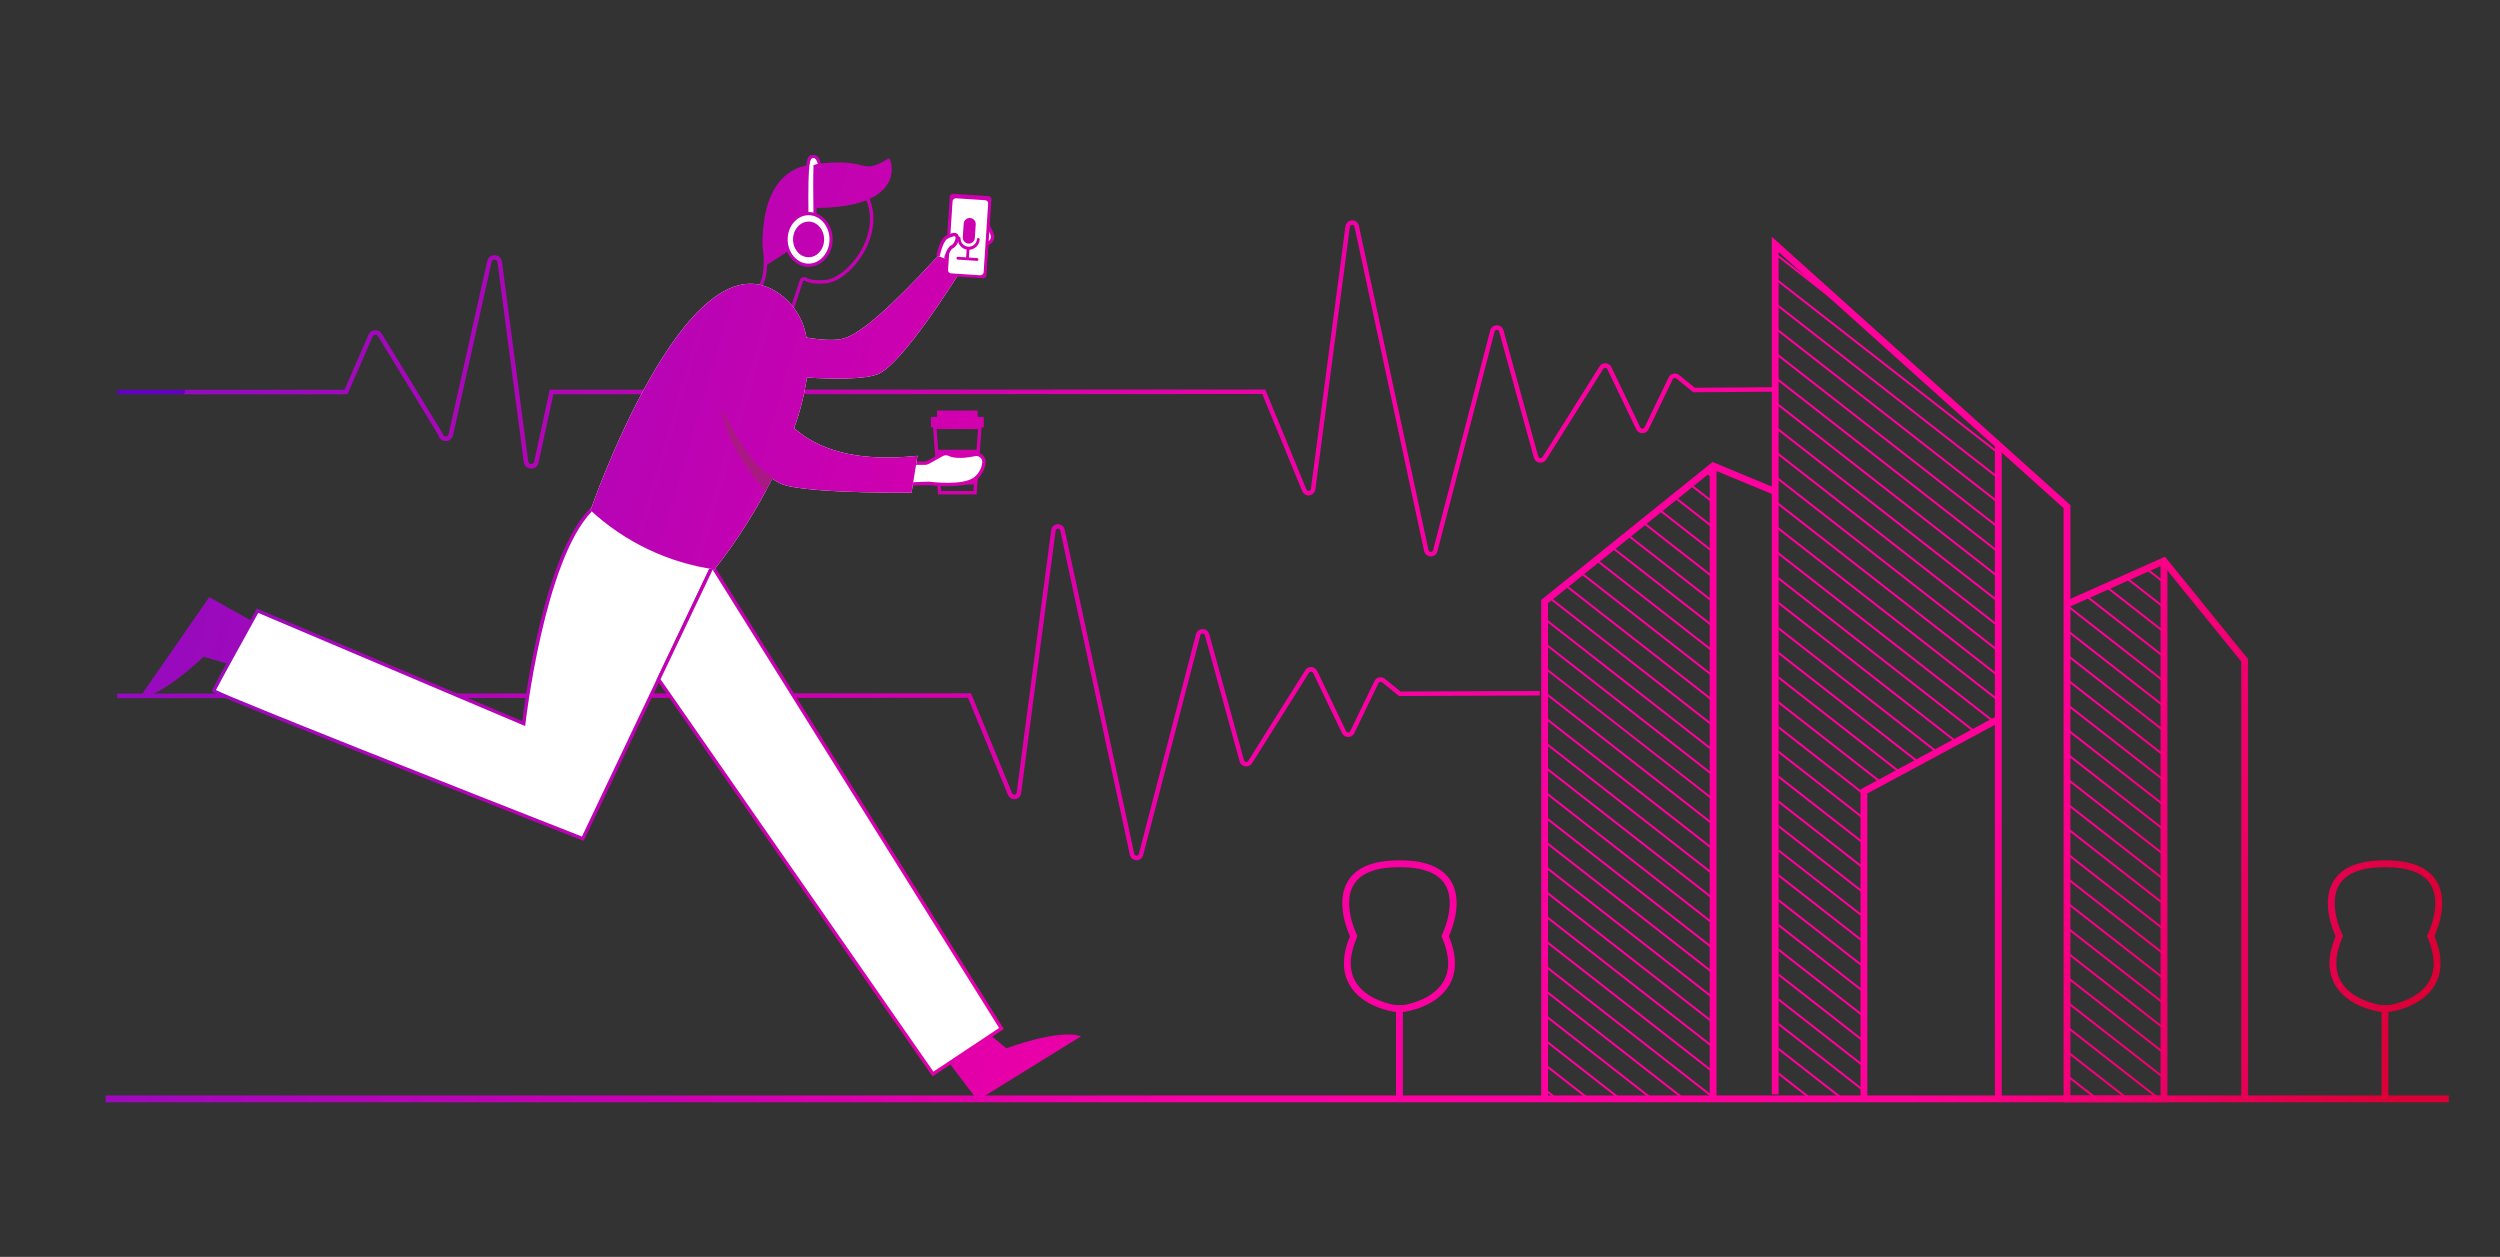 <?xml version="1.0" encoding="UTF-8"?>
<svg xmlns="http://www.w3.org/2000/svg" xmlns:xlink="http://www.w3.org/1999/xlink" id="Layer_1" data-name="Layer 1" viewBox="0 0 730 367">
  <rect x="0" y="0" width="730" height="367" fill="#333333" stroke="none"/>
  <defs>
    <linearGradient id="Unbenannter_Verlauf_71" data-name="Unbenannter Verlauf 71" x1="47.652" y1="141.907" x2="695.652" y2="332.806" gradientUnits="userSpaceOnUse">
      <stop offset="0" stop-color="#6400c0"></stop>
      <stop offset="0" stop-color="#940bbf"></stop>
      <stop offset=".3" stop-color="#cd00af"></stop>
      <stop offset=".5" stop-color="#f700a4"></stop>
      <stop offset=".7" stop-color="#ff009c"></stop>
      <stop offset=".8" stop-color="#f09"></stop>
      <stop offset="1" stop-color="#da0035"></stop>
    </linearGradient>
    <linearGradient id="Unbenannter_Verlauf_71-2" data-name="Unbenannter Verlauf 71" x1="73.504" y1="48.156" x2="721.504" y2="239.055" xlink:href="#Unbenannter_Verlauf_71"></linearGradient>
    <linearGradient id="Unbenannter_Verlauf_71-3" data-name="Unbenannter Verlauf 71" x1="25.118" y1="218.401" x2="673.118" y2="409.3" xlink:href="#Unbenannter_Verlauf_71"></linearGradient>
    <linearGradient id="Unbenannter_Verlauf_71-4" data-name="Unbenannter Verlauf 71" x1="63.932" y1="86.646" x2="711.932" y2="277.545" xlink:href="#Unbenannter_Verlauf_71"></linearGradient>
    <linearGradient id="Unbenannter_Verlauf_71-5" data-name="Unbenannter Verlauf 71" x1="54.528" y1="118.568" x2="702.528" y2="309.467" xlink:href="#Unbenannter_Verlauf_71"></linearGradient>
    <linearGradient id="Unbenannter_Verlauf_71-6" data-name="Unbenannter Verlauf 71" x1="40.951" y1="164.656" x2="688.951" y2="355.555" xlink:href="#Unbenannter_Verlauf_71"></linearGradient>
    <linearGradient id="Unbenannter_Verlauf_71-7" data-name="Unbenannter Verlauf 71" x1="31.547" y1="196.578" x2="679.547" y2="387.477" xlink:href="#Unbenannter_Verlauf_71"></linearGradient>
    <linearGradient id="Unbenannter_Verlauf_71-8" data-name="Unbenannter Verlauf 71" x1="70.949" y1="62.826" x2="718.949" y2="253.725" xlink:href="#Unbenannter_Verlauf_71"></linearGradient>
    <linearGradient id="Unbenannter_Verlauf_71-9" data-name="Unbenannter Verlauf 71" x1="68.167" y1="72.273" x2="716.167" y2="263.172" xlink:href="#Unbenannter_Verlauf_71"></linearGradient>
    <linearGradient id="Unbenannter_Verlauf_71-10" data-name="Unbenannter Verlauf 71" x1="67.814" y1="73.469" x2="715.814" y2="264.368" xlink:href="#Unbenannter_Verlauf_71"></linearGradient>
    <linearGradient id="Unbenannter_Verlauf_71-11" data-name="Unbenannter Verlauf 71" x1="55.455" y1="115.42" x2="703.455" y2="306.319" xlink:href="#Unbenannter_Verlauf_71"></linearGradient>
    <linearGradient id="Unbenannter_Verlauf_71-12" data-name="Unbenannter Verlauf 71" x1="58.477" y1="105.165" x2="706.477" y2="296.064" xlink:href="#Unbenannter_Verlauf_71"></linearGradient>
    <linearGradient id="Unbenannter_Verlauf_71-13" data-name="Unbenannter Verlauf 71" x1="60.332" y1="98.868" x2="708.332" y2="289.767" xlink:href="#Unbenannter_Verlauf_71"></linearGradient>
    <linearGradient id="Unbenannter_Verlauf_71-14" data-name="Unbenannter Verlauf 71" x1="85.821" y1="12.345" x2="733.821" y2="203.244" xlink:href="#Unbenannter_Verlauf_71"></linearGradient>
    <linearGradient id="Unbenannter_Verlauf_71-15" data-name="Unbenannter Verlauf 71" x1="71.843" y1="59.794" x2="719.843" y2="250.693" xlink:href="#Unbenannter_Verlauf_71"></linearGradient>
    <linearGradient id="Unbenannter_Verlauf_71-16" data-name="Unbenannter Verlauf 71" x1="68.285" y1="71.871" x2="716.285" y2="262.77" xlink:href="#Unbenannter_Verlauf_71"></linearGradient>
    <linearGradient id="Unbenannter_Verlauf_71-17" data-name="Unbenannter Verlauf 71" x1="71.226" y1="61.888" x2="719.226" y2="252.787" xlink:href="#Unbenannter_Verlauf_71"></linearGradient>
    <linearGradient id="Unbenannter_Verlauf_71-18" data-name="Unbenannter Verlauf 71" x1="67.692" y1="73.885" x2="715.692" y2="264.784" xlink:href="#Unbenannter_Verlauf_71"></linearGradient>
    <linearGradient id="Unbenannter_Verlauf_71-19" data-name="Unbenannter Verlauf 71" x1="67.092" y1="75.921" x2="715.092" y2="266.82" xlink:href="#Unbenannter_Verlauf_71"></linearGradient>
    <linearGradient id="Unbenannter_Verlauf_71-20" data-name="Unbenannter Verlauf 71" x1="35.129" y1="184.416" x2="683.129" y2="375.315" xlink:href="#Unbenannter_Verlauf_71"></linearGradient>
    <linearGradient id="Unbenannter_Verlauf_71-21" data-name="Unbenannter Verlauf 71" x1="21.756" y1="229.81" x2="669.756" y2="420.709" xlink:href="#Unbenannter_Verlauf_71"></linearGradient>
    <linearGradient id="Unbenannter_Verlauf_71-22" data-name="Unbenannter Verlauf 71" x1="43.649" y1="155.497" x2="691.649" y2="346.396" xlink:href="#Unbenannter_Verlauf_71"></linearGradient>
    <linearGradient id="Unbenannter_Verlauf_71-23" data-name="Unbenannter Verlauf 71" x1="36.626" y1="179.335" x2="684.626" y2="370.235" xlink:href="#Unbenannter_Verlauf_71"></linearGradient>
    <linearGradient id="Unbenannter_Verlauf_71-24" data-name="Unbenannter Verlauf 71" x1="81.833" y1="25.883" x2="729.833" y2="216.782" xlink:href="#Unbenannter_Verlauf_71"></linearGradient>
    <linearGradient id="Unbenannter_Verlauf_71-25" data-name="Unbenannter Verlauf 71" x1="84.82" y1="15.743" x2="732.82" y2="206.642" xlink:href="#Unbenannter_Verlauf_71"></linearGradient>
    <linearGradient id="Unbenannter_Verlauf_71-26" data-name="Unbenannter Verlauf 71" x1="68.821" y1="70.052" x2="716.821" y2="260.951" xlink:href="#Unbenannter_Verlauf_71"></linearGradient>
    <linearGradient id="Unbenannter_Verlauf_71-27" data-name="Unbenannter Verlauf 71" x1="86.368" y1="10.487" x2="734.368" y2="201.386" xlink:href="#Unbenannter_Verlauf_71"></linearGradient>
    <linearGradient id="Unbenannter_Verlauf_71-28" data-name="Unbenannter Verlauf 71" x1="86.209" y1="11.029" x2="734.209" y2="201.928" gradientTransform="translate(332.918 -217.686) rotate(86.241)" xlink:href="#Unbenannter_Verlauf_71"></linearGradient>
    <linearGradient id="Unbenannter_Verlauf_71-29" data-name="Unbenannter Verlauf 71" x1="86.647" y1="9.542" x2="734.647" y2="200.441" xlink:href="#Unbenannter_Verlauf_71"></linearGradient>
    <linearGradient id="Unbenannter_Verlauf_71-30" data-name="Unbenannter Verlauf 71" x1="85.692" y1="12.783" x2="733.692" y2="203.682" xlink:href="#Unbenannter_Verlauf_71"></linearGradient>
    <linearGradient id="Unbenannter_Verlauf_71-31" data-name="Unbenannter Verlauf 71" x1="84.843" y1="15.666" x2="732.843" y2="206.565" xlink:href="#Unbenannter_Verlauf_71"></linearGradient>
    <linearGradient id="Unbenannter_Verlauf_71-32" data-name="Unbenannter Verlauf 71" x1="84.385" y1="17.22" x2="732.385" y2="208.119" xlink:href="#Unbenannter_Verlauf_71"></linearGradient>
    <linearGradient id="Unbenannter_Verlauf_71-33" data-name="Unbenannter Verlauf 71" x1="85.011" y1="15.095" x2="733.011" y2="205.994" xlink:href="#Unbenannter_Verlauf_71"></linearGradient>
    <linearGradient id="Unbenannter_Verlauf_71-34" data-name="Unbenannter Verlauf 71" x1="82.218" y1="24.577" x2="730.218" y2="215.476" xlink:href="#Unbenannter_Verlauf_71"></linearGradient>
    <linearGradient id="Unbenannter_Verlauf_71-35" data-name="Unbenannter Verlauf 71" x1="82.218" y1="24.577" x2="730.218" y2="215.476" xlink:href="#Unbenannter_Verlauf_71"></linearGradient>
    <clipPath id="clippath">
      <path d="M450.701,176.399l49.199-39.603v184.815h-49.199v-145.212ZM603.231,176.399l28.324-11.881v157.093h-28.324v-145.212ZM519.336,176.399l-1.31-104.288,65.149,58.543v80.071l-39.239,21.118v89.768h-24.6v-145.212Z" style="fill: none;"></path>
    </clipPath>
    <linearGradient id="Unbenannter_Verlauf_111" data-name="Unbenannter Verlauf 111" x1="54.984" y1="117.019" x2="702.984" y2="307.918" gradientUnits="userSpaceOnUse">
      <stop offset="0" stop-color="#6400c0"></stop>
      <stop offset=".1" stop-color="#940bbf"></stop>
      <stop offset=".35" stop-color="#cd00af"></stop>
      <stop offset=".53" stop-color="#f700a4"></stop>
      <stop offset=".66" stop-color="#ff009c"></stop>
      <stop offset=".82" stop-color="#f09"></stop>
      <stop offset="1" stop-color="#da0035"></stop>
    </linearGradient>
    <linearGradient id="Unbenannter_Verlauf_111-2" data-name="Unbenannter Verlauf 111" x1="53.472" y1="122.153" x2="701.472" y2="313.052" gradientTransform="translate(408.808 -314.801) rotate(52)" xlink:href="#Unbenannter_Verlauf_111"></linearGradient>
    <linearGradient id="Unbenannter_Verlauf_111-3" data-name="Unbenannter Verlauf 111" x1="51.964" y1="127.271" x2="699.964" y2="318.17" gradientTransform="translate(411.028 -310.296) rotate(52)" xlink:href="#Unbenannter_Verlauf_111"></linearGradient>
    <linearGradient id="Unbenannter_Verlauf_111-4" data-name="Unbenannter Verlauf 111" x1="50.456" y1="132.389" x2="698.456" y2="323.288" gradientTransform="translate(413.248 -305.79) rotate(52)" xlink:href="#Unbenannter_Verlauf_111"></linearGradient>
    <linearGradient id="Unbenannter_Verlauf_111-5" data-name="Unbenannter Verlauf 111" x1="48.986" y1="137.38" x2="696.986" y2="328.279" gradientTransform="translate(415.31 -301.285) rotate(52)" xlink:href="#Unbenannter_Verlauf_111"></linearGradient>
    <linearGradient id="Unbenannter_Verlauf_111-6" data-name="Unbenannter Verlauf 111" x1="47.478" y1="142.498" x2="695.478" y2="333.397" gradientTransform="translate(417.53 -296.779) rotate(52)" xlink:href="#Unbenannter_Verlauf_111"></linearGradient>
    <linearGradient id="Unbenannter_Verlauf_111-7" data-name="Unbenannter Verlauf 111" x1="45.971" y1="147.616" x2="693.971" y2="338.515" gradientTransform="translate(419.75 -292.274) rotate(52)" xlink:href="#Unbenannter_Verlauf_111"></linearGradient>
    <linearGradient id="Unbenannter_Verlauf_111-8" data-name="Unbenannter Verlauf 111" x1="44.49" y1="152.642" x2="692.49" y2="343.541" gradientTransform="translate(421.891 -287.807) rotate(52)" xlink:href="#Unbenannter_Verlauf_111"></linearGradient>
    <linearGradient id="Unbenannter_Verlauf_111-9" data-name="Unbenannter Verlauf 111" x1="42.982" y1="157.76" x2="690.982" y2="348.659" gradientTransform="translate(424.111 -283.301) rotate(52)" xlink:href="#Unbenannter_Verlauf_111"></linearGradient>
    <linearGradient id="Unbenannter_Verlauf_111-10" data-name="Unbenannter Verlauf 111" x1="41.482" y1="162.851" x2="689.482" y2="353.75" gradientTransform="translate(426.37 -278.875) rotate(52)" xlink:href="#Unbenannter_Verlauf_111"></linearGradient>
    <linearGradient id="Unbenannter_Verlauf_111-11" data-name="Unbenannter Verlauf 111" x1="40.002" y1="167.877" x2="688.002" y2="358.776" gradientTransform="translate(428.511 -274.408) rotate(52)" xlink:href="#Unbenannter_Verlauf_111"></linearGradient>
    <linearGradient id="Unbenannter_Verlauf_111-12" data-name="Unbenannter Verlauf 111" x1="38.494" y1="172.995" x2="686.494" y2="363.894" gradientTransform="translate(430.731 -269.902) rotate(52)" xlink:href="#Unbenannter_Verlauf_111"></linearGradient>
    <linearGradient id="Unbenannter_Verlauf_111-13" data-name="Unbenannter Verlauf 111" x1="36.96" y1="178.202" x2="684.96" y2="369.101" gradientTransform="translate(432.989 -265.318) rotate(52)" xlink:href="#Unbenannter_Verlauf_111"></linearGradient>
    <linearGradient id="Unbenannter_Verlauf_111-14" data-name="Unbenannter Verlauf 111" x1="35.479" y1="183.228" x2="683.479" y2="374.127" gradientTransform="translate(435.13 -260.851) rotate(52)" xlink:href="#Unbenannter_Verlauf_111"></linearGradient>
    <linearGradient id="Unbenannter_Verlauf_111-15" data-name="Unbenannter Verlauf 111" x1="33.972" y1="188.346" x2="681.972" y2="379.245" gradientTransform="translate(437.35 -256.346) rotate(52)" xlink:href="#Unbenannter_Verlauf_111"></linearGradient>
    <linearGradient id="Unbenannter_Verlauf_111-16" data-name="Unbenannter Verlauf 111" x1="32.474" y1="193.429" x2="680.474" y2="384.328" gradientTransform="translate(439.491 -251.802) rotate(52)" xlink:href="#Unbenannter_Verlauf_111"></linearGradient>
    <linearGradient id="Unbenannter_Verlauf_111-17" data-name="Unbenannter Verlauf 111" x1="30.994" y1="198.455" x2="678.994" y2="389.354" gradientTransform="translate(441.633 -247.335) rotate(52)" xlink:href="#Unbenannter_Verlauf_111"></linearGradient>
    <linearGradient id="Unbenannter_Verlauf_111-18" data-name="Unbenannter Verlauf 111" x1="29.486" y1="203.573" x2="677.486" y2="394.472" gradientTransform="translate(443.853 -242.829) rotate(52)" xlink:href="#Unbenannter_Verlauf_111"></linearGradient>
    <linearGradient id="Unbenannter_Verlauf_111-19" data-name="Unbenannter Verlauf 111" x1="28.013" y1="208.572" x2="676.013" y2="399.471" gradientTransform="translate(446.032 -238.441) rotate(52)" xlink:href="#Unbenannter_Verlauf_111"></linearGradient>
    <linearGradient id="Unbenannter_Verlauf_111-20" data-name="Unbenannter Verlauf 111" x1="26.506" y1="213.69" x2="674.506" y2="404.589" gradientTransform="translate(448.252 -233.936) rotate(52)" xlink:href="#Unbenannter_Verlauf_111"></linearGradient>
    <linearGradient id="Unbenannter_Verlauf_111-21" data-name="Unbenannter Verlauf 111" x1="24.998" y1="218.808" x2="672.998" y2="409.707" gradientTransform="translate(450.472 -229.43) rotate(52)" xlink:href="#Unbenannter_Verlauf_111"></linearGradient>
    <linearGradient id="Unbenannter_Verlauf_111-22" data-name="Unbenannter Verlauf 111" x1="23.517" y1="223.834" x2="671.517" y2="414.733" gradientTransform="translate(452.613 -224.963) rotate(52)" xlink:href="#Unbenannter_Verlauf_111"></linearGradient>
    <linearGradient id="Unbenannter_Verlauf_111-23" data-name="Unbenannter Verlauf 111" x1="22.009" y1="228.952" x2="670.009" y2="419.851" gradientTransform="translate(454.833 -220.458) rotate(52)" xlink:href="#Unbenannter_Verlauf_111"></linearGradient>
    <linearGradient id="Unbenannter_Verlauf_111-24" data-name="Unbenannter Verlauf 111" x1="20.502" y1="234.07" x2="668.502" y2="424.969" gradientTransform="translate(457.053 -215.953) rotate(52)" xlink:href="#Unbenannter_Verlauf_111"></linearGradient>
    <linearGradient id="Unbenannter_Verlauf_111-25" data-name="Unbenannter Verlauf 111" x1="19.021" y1="239.096" x2="667.021" y2="429.995" gradientTransform="translate(459.194 -211.486) rotate(52)" xlink:href="#Unbenannter_Verlauf_111"></linearGradient>
    <linearGradient id="Unbenannter_Verlauf_111-26" data-name="Unbenannter Verlauf 111" x1="17.513" y1="244.214" x2="665.513" y2="435.113" gradientTransform="translate(461.414 -206.98) rotate(52)" xlink:href="#Unbenannter_Verlauf_111"></linearGradient>
    <linearGradient id="Unbenannter_Verlauf_111-27" data-name="Unbenannter Verlauf 111" x1="16.016" y1="249.297" x2="664.016" y2="440.196" gradientTransform="translate(463.555 -202.436) rotate(52)" xlink:href="#Unbenannter_Verlauf_111"></linearGradient>
    <linearGradient id="Unbenannter_Verlauf_111-28" data-name="Unbenannter Verlauf 111" x1="14.543" y1="254.295" x2="662.543" y2="445.194" gradientTransform="translate(465.735 -198.048) rotate(52)" xlink:href="#Unbenannter_Verlauf_111"></linearGradient>
    <linearGradient id="Unbenannter_Verlauf_111-29" data-name="Unbenannter Verlauf 111" x1="13.035" y1="259.413" x2="661.035" y2="450.313" gradientTransform="translate(467.955 -193.543) rotate(52)" xlink:href="#Unbenannter_Verlauf_111"></linearGradient>
    <linearGradient id="Unbenannter_Verlauf_111-30" data-name="Unbenannter Verlauf 111" x1="11.528" y1="264.531" x2="659.528" y2="455.431" gradientTransform="translate(470.175 -189.037) rotate(52)" xlink:href="#Unbenannter_Verlauf_111"></linearGradient>
    <linearGradient id="Unbenannter_Verlauf_111-31" data-name="Unbenannter Verlauf 111" x1="10.047" y1="269.557" x2="658.047" y2="460.457" gradientTransform="translate(472.316 -184.57) rotate(52)" xlink:href="#Unbenannter_Verlauf_111"></linearGradient>
    <linearGradient id="Unbenannter_Verlauf_111-32" data-name="Unbenannter Verlauf 111" x1="8.539" y1="274.675" x2="656.539" y2="465.575" gradientTransform="translate(474.536 -180.065) rotate(52)" xlink:href="#Unbenannter_Verlauf_111"></linearGradient>
    <linearGradient id="Unbenannter_Verlauf_111-33" data-name="Unbenannter Verlauf 111" x1="7.032" y1="279.793" x2="655.032" y2="470.693" gradientTransform="translate(476.756 -175.559) rotate(52)" xlink:href="#Unbenannter_Verlauf_111"></linearGradient>
    <linearGradient id="Unbenannter_Verlauf_111-34" data-name="Unbenannter Verlauf 111" x1="102.866" y1="-45.512" x2="750.866" y2="145.387" gradientTransform="translate(336.539 -462.898) rotate(52)" xlink:href="#Unbenannter_Verlauf_111"></linearGradient>
    <linearGradient id="Unbenannter_Verlauf_111-35" data-name="Unbenannter Verlauf 111" x1="101.358" y1="-40.394" x2="749.358" y2="150.505" gradientTransform="translate(338.759 -458.392) rotate(52)" xlink:href="#Unbenannter_Verlauf_111"></linearGradient>
    <linearGradient id="Unbenannter_Verlauf_111-36" data-name="Unbenannter Verlauf 111" x1="99.877" y1="-35.368" x2="747.877" y2="155.531" gradientTransform="translate(340.9 -453.925) rotate(52)" xlink:href="#Unbenannter_Verlauf_111"></linearGradient>
    <linearGradient id="Unbenannter_Verlauf_111-37" data-name="Unbenannter Verlauf 111" x1="98.369" y1="-30.25" x2="746.369" y2="160.649" gradientTransform="translate(343.12 -449.42) rotate(52)" xlink:href="#Unbenannter_Verlauf_111"></linearGradient>
    <linearGradient id="Unbenannter_Verlauf_111-38" data-name="Unbenannter Verlauf 111" x1="96.862" y1="-25.132" x2="744.862" y2="165.767" gradientTransform="translate(345.34 -444.915) rotate(52)" xlink:href="#Unbenannter_Verlauf_111"></linearGradient>
    <linearGradient id="Unbenannter_Verlauf_111-39" data-name="Unbenannter Verlauf 111" x1="95.391" y1="-20.141" x2="743.391" y2="170.758" gradientTransform="translate(347.402 -440.409) rotate(52)" xlink:href="#Unbenannter_Verlauf_111"></linearGradient>
    <linearGradient id="Unbenannter_Verlauf_111-40" data-name="Unbenannter Verlauf 111" x1="93.884" y1="-15.023" x2="741.884" y2="175.876" gradientTransform="translate(349.622 -435.904) rotate(52)" xlink:href="#Unbenannter_Verlauf_111"></linearGradient>
    <linearGradient id="Unbenannter_Verlauf_111-41" data-name="Unbenannter Verlauf 111" x1="92.384" y1="-9.932" x2="740.384" y2="180.967" gradientTransform="translate(351.881 -431.477) rotate(52)" xlink:href="#Unbenannter_Verlauf_111"></linearGradient>
    <linearGradient id="Unbenannter_Verlauf_111-42" data-name="Unbenannter Verlauf 111" x1="90.903" y1="-4.906" x2="738.903" y2="185.993" gradientTransform="translate(354.022 -427.01) rotate(52)" xlink:href="#Unbenannter_Verlauf_111"></linearGradient>
    <linearGradient id="Unbenannter_Verlauf_111-43" data-name="Unbenannter Verlauf 111" x1="89.396" y1=".212" x2="737.396" y2="191.111" gradientTransform="translate(356.242 -422.505) rotate(52)" xlink:href="#Unbenannter_Verlauf_111"></linearGradient>
    <linearGradient id="Unbenannter_Verlauf_111-44" data-name="Unbenannter Verlauf 111" x1="87.888" y1="5.33" x2="735.888" y2="196.229" gradientTransform="translate(358.462 -417.999) rotate(52)" xlink:href="#Unbenannter_Verlauf_111"></linearGradient>
    <linearGradient id="Unbenannter_Verlauf_111-45" data-name="Unbenannter Verlauf 111" x1="86.407" y1="10.356" x2="734.407" y2="201.255" gradientTransform="translate(360.603 -413.532) rotate(52)" xlink:href="#Unbenannter_Verlauf_111"></linearGradient>
    <linearGradient id="Unbenannter_Verlauf_111-46" data-name="Unbenannter Verlauf 111" x1="84.899" y1="15.474" x2="732.899" y2="206.373" gradientTransform="translate(362.823 -409.027) rotate(52)" xlink:href="#Unbenannter_Verlauf_111"></linearGradient>
    <linearGradient id="Unbenannter_Verlauf_111-47" data-name="Unbenannter Verlauf 111" x1="83.419" y1="20.5" x2="731.419" y2="211.399" gradientTransform="translate(364.964 -404.56) rotate(52)" xlink:href="#Unbenannter_Verlauf_111"></linearGradient>
    <linearGradient id="Unbenannter_Verlauf_111-48" data-name="Unbenannter Verlauf 111" x1="81.911" y1="25.618" x2="729.911" y2="216.517" gradientTransform="translate(367.184 -400.054) rotate(52)" xlink:href="#Unbenannter_Verlauf_111"></linearGradient>
    <linearGradient id="Unbenannter_Verlauf_111-49" data-name="Unbenannter Verlauf 111" x1="80.411" y1="30.709" x2="728.411" y2="221.608" gradientTransform="translate(369.442 -395.628) rotate(52)" xlink:href="#Unbenannter_Verlauf_111"></linearGradient>
    <linearGradient id="Unbenannter_Verlauf_111-50" data-name="Unbenannter Verlauf 111" x1="78.941" y1="35.7" x2="726.941" y2="226.599" gradientTransform="translate(371.505 -391.122) rotate(52)" xlink:href="#Unbenannter_Verlauf_111"></linearGradient>
    <linearGradient id="Unbenannter_Verlauf_111-51" data-name="Unbenannter Verlauf 111" x1="77.433" y1="40.818" x2="725.433" y2="231.717" gradientTransform="translate(373.725 -386.617) rotate(52)" xlink:href="#Unbenannter_Verlauf_111"></linearGradient>
    <linearGradient id="Unbenannter_Verlauf_111-52" data-name="Unbenannter Verlauf 111" x1="75.925" y1="45.936" x2="723.925" y2="236.835" gradientTransform="translate(375.945 -382.112) rotate(52)" xlink:href="#Unbenannter_Verlauf_111"></linearGradient>
    <linearGradient id="Unbenannter_Verlauf_111-53" data-name="Unbenannter Verlauf 111" x1="74.445" y1="50.962" x2="722.445" y2="241.861" gradientTransform="translate(378.086 -377.645) rotate(52)" xlink:href="#Unbenannter_Verlauf_111"></linearGradient>
    <linearGradient id="Unbenannter_Verlauf_111-54" data-name="Unbenannter Verlauf 111" x1="72.937" y1="56.08" x2="720.937" y2="246.979" gradientTransform="translate(380.306 -373.139) rotate(52)" xlink:href="#Unbenannter_Verlauf_111"></linearGradient>
    <linearGradient id="Unbenannter_Verlauf_111-55" data-name="Unbenannter Verlauf 111" x1="71.429" y1="61.198" x2="719.429" y2="252.097" gradientTransform="translate(382.526 -368.634) rotate(52)" xlink:href="#Unbenannter_Verlauf_111"></linearGradient>
    <linearGradient id="Unbenannter_Verlauf_111-56" data-name="Unbenannter Verlauf 111" x1="69.949" y1="66.224" x2="717.949" y2="257.123" gradientTransform="translate(384.667 -364.167) rotate(52)" xlink:href="#Unbenannter_Verlauf_111"></linearGradient>
    <linearGradient id="Unbenannter_Verlauf_111-57" data-name="Unbenannter Verlauf 111" x1="68.415" y1="71.431" x2="716.415" y2="262.33" gradientTransform="translate(386.925 -359.582) rotate(52)" xlink:href="#Unbenannter_Verlauf_111"></linearGradient>
    <linearGradient id="Unbenannter_Verlauf_111-58" data-name="Unbenannter Verlauf 111" x1="66.915" y1="76.522" x2="714.915" y2="267.421" gradientTransform="translate(389.184 -355.156) rotate(52)" xlink:href="#Unbenannter_Verlauf_111"></linearGradient>
    <linearGradient id="Unbenannter_Verlauf_111-59" data-name="Unbenannter Verlauf 111" x1="65.434" y1="81.548" x2="713.434" y2="272.447" gradientTransform="translate(391.325 -350.689) rotate(52)" xlink:href="#Unbenannter_Verlauf_111"></linearGradient>
    <linearGradient id="Unbenannter_Verlauf_111-60" data-name="Unbenannter Verlauf 111" x1="63.937" y1="86.63" x2="711.937" y2="277.53" gradientTransform="translate(393.466 -346.145) rotate(52)" xlink:href="#Unbenannter_Verlauf_111"></linearGradient>
    <linearGradient id="Unbenannter_Verlauf_111-61" data-name="Unbenannter Verlauf 111" x1="62.429" y1="91.748" x2="710.429" y2="282.648" gradientTransform="translate(395.686 -341.64) rotate(52)" xlink:href="#Unbenannter_Verlauf_111"></linearGradient>
    <linearGradient id="Unbenannter_Verlauf_111-62" data-name="Unbenannter Verlauf 111" x1="60.948" y1="96.774" x2="708.948" y2="287.673" gradientTransform="translate(397.827 -337.173) rotate(52)" xlink:href="#Unbenannter_Verlauf_111"></linearGradient>
    <linearGradient id="Unbenannter_Verlauf_111-63" data-name="Unbenannter Verlauf 111" x1="59.441" y1="101.892" x2="707.441" y2="292.791" gradientTransform="translate(400.047 -332.667) rotate(52)" xlink:href="#Unbenannter_Verlauf_111"></linearGradient>
    <linearGradient id="Unbenannter_Verlauf_111-64" data-name="Unbenannter Verlauf 111" x1="57.933" y1="107.01" x2="705.933" y2="297.909" gradientTransform="translate(402.267 -328.162) rotate(52)" xlink:href="#Unbenannter_Verlauf_111"></linearGradient>
    <linearGradient id="Unbenannter_Verlauf_111-65" data-name="Unbenannter Verlauf 111" x1="56.452" y1="112.036" x2="704.452" y2="302.936" gradientTransform="translate(404.408 -323.695) rotate(52)" xlink:href="#Unbenannter_Verlauf_111"></linearGradient>
    <clipPath id="clippath-1">
      <path d="M993.015,137.339c0,14.98-7.52,28.2-18.98,36.1l-.01,1.88v54.5h-51.12v-54.5l.08-2.86c-10.69-7.99-17.61-20.75-17.61-35.12,0-24.2,19.62-43.82,43.82-43.82s43.82,19.62,43.82,43.82Z" style="fill: none;"></path>
    </clipPath>
    <linearGradient id="Unbenannter_Verlauf_111-66" data-name="Unbenannter Verlauf 111" x1="411.76" y1="182.543" x2="1059.76" y2="373.442" gradientTransform="translate(569.292 -546.773) rotate(52)" xlink:href="#Unbenannter_Verlauf_111"></linearGradient>
    <linearGradient id="Unbenannter_Verlauf_111-67" data-name="Unbenannter Verlauf 111" x1="410.252" y1="187.661" x2="1058.252" y2="378.56" gradientTransform="translate(571.512 -542.267) rotate(52)" xlink:href="#Unbenannter_Verlauf_111"></linearGradient>
    <linearGradient id="Unbenannter_Verlauf_111-68" data-name="Unbenannter Verlauf 111" x1="408.745" y1="192.779" x2="1056.745" y2="383.678" gradientTransform="translate(573.732 -537.762) rotate(52)" xlink:href="#Unbenannter_Verlauf_111"></linearGradient>
    <linearGradient id="Unbenannter_Verlauf_111-69" data-name="Unbenannter Verlauf 111" x1="407.264" y1="197.805" x2="1055.264" y2="388.704" gradientTransform="translate(575.873 -533.295) rotate(52)" xlink:href="#Unbenannter_Verlauf_111"></linearGradient>
    <linearGradient id="Unbenannter_Verlauf_111-70" data-name="Unbenannter Verlauf 111" x1="405.756" y1="202.923" x2="1053.756" y2="393.822" gradientTransform="translate(578.093 -528.79) rotate(52)" xlink:href="#Unbenannter_Verlauf_111"></linearGradient>
    <linearGradient id="Unbenannter_Verlauf_111-71" data-name="Unbenannter Verlauf 111" x1="404.259" y1="208.005" x2="1052.259" y2="398.904" gradientTransform="translate(580.234 -524.246) rotate(52)" xlink:href="#Unbenannter_Verlauf_111"></linearGradient>
    <linearGradient id="Unbenannter_Verlauf_111-72" data-name="Unbenannter Verlauf 111" x1="402.786" y1="213.004" x2="1050.786" y2="403.903" gradientTransform="translate(582.414 -519.858) rotate(52)" xlink:href="#Unbenannter_Verlauf_111"></linearGradient>
    <linearGradient id="Unbenannter_Verlauf_111-73" data-name="Unbenannter Verlauf 111" x1="401.279" y1="218.122" x2="1049.279" y2="409.021" gradientTransform="translate(584.634 -515.352) rotate(52)" xlink:href="#Unbenannter_Verlauf_111"></linearGradient>
    <linearGradient id="Unbenannter_Verlauf_111-74" data-name="Unbenannter Verlauf 111" x1="399.771" y1="223.24" x2="1047.771" y2="414.139" gradientTransform="translate(586.854 -510.847) rotate(52)" xlink:href="#Unbenannter_Verlauf_111"></linearGradient>
    <linearGradient id="Unbenannter_Verlauf_111-75" data-name="Unbenannter Verlauf 111" x1="398.29" y1="228.266" x2="1046.29" y2="419.165" gradientTransform="translate(588.995 -506.38) rotate(52)" xlink:href="#Unbenannter_Verlauf_111"></linearGradient>
    <linearGradient id="Unbenannter_Verlauf_111-76" data-name="Unbenannter Verlauf 111" x1="396.782" y1="233.384" x2="1044.782" y2="424.283" gradientTransform="translate(591.215 -501.874) rotate(52)" xlink:href="#Unbenannter_Verlauf_111"></linearGradient>
    <linearGradient id="Unbenannter_Verlauf_111-77" data-name="Unbenannter Verlauf 111" x1="395.275" y1="238.502" x2="1043.275" y2="429.401" gradientTransform="translate(593.435 -497.369) rotate(52)" xlink:href="#Unbenannter_Verlauf_111"></linearGradient>
    <clipPath id="clippath-2">
      <path d="M-55.99,101.202h-35.22v138.96c0,5.73-4.66,10.39-10.39,10.39h-192.69c-5.72,0-10.38-4.66-10.38-10.39V101.202h-32.97c-2.29,0-4.15,1.86-4.15,4.15v180.42c0,2.29,1.86,4.15,4.15,4.15H-55.99c2.29,0,4.15-1.86,4.15-4.15V105.352c0-2.29-1.86-4.15-4.15-4.15Z" style="fill: none;"></path>
    </clipPath>
    <linearGradient id="Unbenannter_Verlauf_111-78" data-name="Unbenannter Verlauf 111" x1="-254.358" y1="-59.369" x2="11.184" y2="59.53" gradientTransform="translate(-2.974 59.336) rotate(52)" xlink:href="#Unbenannter_Verlauf_111"></linearGradient>
    <linearGradient id="Unbenannter_Verlauf_111-79" data-name="Unbenannter Verlauf 111" x1="-256.981" y1="-53.511" x2="8.561" y2="65.388" gradientTransform="translate(-.414 64.531) rotate(52)" xlink:href="#Unbenannter_Verlauf_111"></linearGradient>
    <linearGradient id="Unbenannter_Verlauf_111-80" data-name="Unbenannter Verlauf 111" x1="-259.561" y1="-47.749" x2="5.981" y2="71.15" gradientTransform="translate(2.054 69.681) rotate(52)" xlink:href="#Unbenannter_Verlauf_111"></linearGradient>
    <linearGradient id="Unbenannter_Verlauf_111-81" data-name="Unbenannter Verlauf 111" x1="-262.184" y1="-41.891" x2="3.358" y2="77.008" gradientTransform="translate(4.614 74.876) rotate(52)" xlink:href="#Unbenannter_Verlauf_111"></linearGradient>
    <linearGradient id="Unbenannter_Verlauf_111-82" data-name="Unbenannter Verlauf 111" x1="-264.807" y1="-36.033" x2=".734" y2="82.866" gradientTransform="translate(7.173 80.07) rotate(52)" xlink:href="#Unbenannter_Verlauf_111"></linearGradient>
    <linearGradient id="Unbenannter_Verlauf_111-83" data-name="Unbenannter Verlauf 111" x1="-267.376" y1="-30.296" x2="-1.834" y2="88.603" gradientTransform="translate(9.551 85.265) rotate(52)" xlink:href="#Unbenannter_Verlauf_111"></linearGradient>
    <linearGradient id="Unbenannter_Verlauf_111-84" data-name="Unbenannter Verlauf 111" x1="-269.999" y1="-24.438" x2="-4.457" y2="94.461" gradientTransform="translate(12.111 90.46) rotate(52)" xlink:href="#Unbenannter_Verlauf_111"></linearGradient>
    <linearGradient id="Unbenannter_Verlauf_111-85" data-name="Unbenannter Verlauf 111" x1="-272.602" y1="-18.623" x2="-7.061" y2="100.276" gradientTransform="translate(14.715 95.563) rotate(52)" xlink:href="#Unbenannter_Verlauf_111"></linearGradient>
    <linearGradient id="Unbenannter_Verlauf_111-86" data-name="Unbenannter Verlauf 111" x1="-275.182" y1="-12.861" x2="-9.641" y2="106.038" gradientTransform="translate(17.183 100.714) rotate(52)" xlink:href="#Unbenannter_Verlauf_111"></linearGradient>
    <linearGradient id="Unbenannter_Verlauf_111-87" data-name="Unbenannter Verlauf 111" x1="-277.805" y1="-7.003" x2="-12.264" y2="111.896" gradientTransform="translate(19.743 105.908) rotate(52)" xlink:href="#Unbenannter_Verlauf_111"></linearGradient>
    <linearGradient id="Unbenannter_Verlauf_111-88" data-name="Unbenannter Verlauf 111" x1="-280.428" y1="-1.144" x2="-14.887" y2="117.755" gradientTransform="translate(22.302 111.103) rotate(52)" xlink:href="#Unbenannter_Verlauf_111"></linearGradient>
    <linearGradient id="Unbenannter_Verlauf_111-89" data-name="Unbenannter Verlauf 111" x1="-283.009" y1="4.618" x2="-17.467" y2="123.517" gradientTransform="translate(24.771 116.253) rotate(52)" xlink:href="#Unbenannter_Verlauf_111"></linearGradient>
    <linearGradient id="Unbenannter_Verlauf_111-90" data-name="Unbenannter Verlauf 111" x1="-285.632" y1="10.476" x2="-20.09" y2="129.375" gradientTransform="translate(27.331 121.448) rotate(52)" xlink:href="#Unbenannter_Verlauf_111"></linearGradient>
    <linearGradient id="Unbenannter_Verlauf_111-91" data-name="Unbenannter Verlauf 111" x1="-288.212" y1="16.238" x2="-22.67" y2="135.137" gradientTransform="translate(29.799 126.598) rotate(52)" xlink:href="#Unbenannter_Verlauf_111"></linearGradient>
    <linearGradient id="Unbenannter_Verlauf_111-92" data-name="Unbenannter Verlauf 111" x1="-290.835" y1="22.096" x2="-25.293" y2="140.995" gradientTransform="translate(32.359 131.793) rotate(52)" xlink:href="#Unbenannter_Verlauf_111"></linearGradient>
    <linearGradient id="Unbenannter_Verlauf_111-93" data-name="Unbenannter Verlauf 111" x1="-293.438" y1="27.911" x2="-27.897" y2="146.81" gradientTransform="translate(34.963 136.896) rotate(52)" xlink:href="#Unbenannter_Verlauf_111"></linearGradient>
    <linearGradient id="Unbenannter_Verlauf_111-94" data-name="Unbenannter Verlauf 111" x1="-296.007" y1="33.648" x2="-30.466" y2="152.547" gradientTransform="translate(37.341 142.091) rotate(52)" xlink:href="#Unbenannter_Verlauf_111"></linearGradient>
    <linearGradient id="Unbenannter_Verlauf_111-95" data-name="Unbenannter Verlauf 111" x1="-298.63" y1="39.506" x2="-33.089" y2="158.405" gradientTransform="translate(39.9 147.286) rotate(52)" xlink:href="#Unbenannter_Verlauf_111"></linearGradient>
  </defs>
  <path d="M331.875,251.19c-.924,0-1.757-.644-1.96-1.581l-20.317-94.694c-.061-.282-.294-.497-.581-.535-.37-.05-.722.215-.771.59l-10.077,76.658c-.093.709-.561,1.318-1.222,1.591-1.023.42-2.196-.068-2.615-1.09l-11.672-28.371-248.449.095v-1.316l249.33-.095,12.008,29.188c.146.351.549.517.897.373.226-.094.386-.303.418-.545l10.077-76.659c.07-.531.343-1.002.769-1.328.424-.324.949-.465,1.481-.395.835.111,1.516.739,1.694,1.562l20.317,94.695c.079.368.443.608.817.525.254-.055.453-.245.519-.497l16.688-64.174c.133-.516.46-.951.92-1.223.462-.273,1-.349,1.519-.215.695.179,1.244.72,1.433,1.413l10.146,36.83c.099.364.474.584.844.479.166-.045.308-.15.399-.296l16.631-26.45c.587-.935,1.824-1.218,2.762-.629.32.202.575.488.739.827l8.426,17.575c.163.34.575.487.914.321.141-.068.255-.182.321-.321l7.053-14.603c.479-.994,1.676-1.415,2.673-.934.14.068.27.15.39.246l4.578,3.722,40.635-.164.006,1.316-41.105.166-4.938-4.015c-.041-.032-.089-.063-.139-.088-.339-.161-.749-.02-.913.322l-7.052,14.601c-.194.405-.527.739-.937.937-1.001.478-2.196.056-2.672-.938l-8.426-17.574c-.056-.115-.144-.215-.255-.284-.32-.202-.745-.104-.946.217l-16.631,26.45c-.267.425-.681.731-1.164.864-.513.142-1.055.074-1.521-.19-.465-.264-.799-.693-.941-1.209l-10.146-36.832c-.064-.239-.253-.425-.491-.486-.178-.045-.362-.02-.521.074s-.271.242-.315.42l-16.689,64.176c-.191.734-.771,1.291-1.514,1.451-.142.031-.283.046-.423.046Z" style="fill: url(#Unbenannter_Verlauf_71);"></path>
  <path d="M417.791,162.483c-.924,0-1.757-.644-1.959-1.583l-20.316-94.694c-.061-.285-.295-.5-.583-.538-.372-.049-.722.216-.771.592l-10.077,76.661c-.093.708-.561,1.316-1.222,1.589-.494.205-1.04.203-1.534-.002-.494-.206-.878-.592-1.081-1.087l-11.672-28.37-206.989.052-4.336,20.008c-.197.896-.939,1.579-1.848,1.7-.58.079-1.153-.075-1.617-.43-.465-.354-.763-.869-.841-1.448l-7.687-58.355c-.048-.36-.318-.656-.673-.735-.228-.051-.46-.01-.656.115-.195.125-.332.318-.382.544l-11.271,50.574c-.201.897-.948,1.577-1.858,1.692-.579.074-1.151-.083-1.614-.44-.421-.326-.703-.784-.805-1.302l-17.623-28.864c-.1-.169-.239-.293-.41-.368-.434-.191-.952.011-1.146.45l-7.359,16.889-.431 0-66.82.007v-1.316l66.39-.006,7.015-16.099c.483-1.106,1.772-1.613,2.878-1.13.427.187.776.497,1.013.897l17.757,29.084.018.14c.029.23.147.436.331.579.183.142.41.206.642.175.362-.046.66-.316.739-.673l11.271-50.574c.128-.57.469-1.056.962-1.369.495-.313,1.079-.413,1.648-.288.892.199,1.57.941,1.69,1.847l7.687,58.354c.031.229.149.434.335.575.185.141.416.203.644.171.362-.048.658-.32.736-.676l4.562-21.043h17.067l191.863-.052,12.008,29.186c.07.17.201.302.37.373.172.071.357.071.527.001.226-.093.386-.302.418-.544l10.077-76.661c.144-1.095,1.176-1.868,2.245-1.726.84.109,1.523.739,1.7,1.567l20.316,94.694c.08.371.442.608.816.528.255-.055.455-.246.521-.5l16.688-64.173c.133-.516.459-.952.92-1.224.462-.272.999-.349,1.519-.215.695.179,1.244.72,1.433,1.413l10.146,36.83c.049.177.163.324.322.415s.347.113.521.065c.166-.046.308-.151.399-.296l16.632-26.45c.284-.453.729-.768,1.251-.887.519-.12,1.058-.027,1.511.258.318.2.574.486.739.827l8.425,17.575c.079.164.218.289.392.349.171.059.357.051.524-.029.141-.067.254-.181.321-.321l7.052-14.601c.232-.481.638-.844,1.144-1.021.503-.177,1.047-.146,1.529.086.141.068.272.152.394.25l4.572,3.717,23.464-.164.01,1.316-23.937.167-4.938-4.015c-.042-.034-.088-.063-.137-.087-.164-.079-.35-.089-.523-.029-.173.061-.312.185-.392.35l-7.052,14.601c-.196.408-.529.74-.938.936-.48.232-1.024.262-1.529.085s-.91-.54-1.143-1.021l-8.425-17.574c-.056-.116-.144-.215-.253-.283-.155-.099-.343-.13-.519-.089-.18.041-.332.148-.43.304l-16.632,26.45c-.267.424-.68.731-1.163.865-.516.141-1.056.075-1.521-.189-.466-.264-.8-.694-.942-1.209l-10.146-36.832c-.064-.239-.253-.424-.491-.486-.182-.046-.363-.019-.521.074-.158.093-.271.243-.315.42l-16.688,64.175c-.191.737-.773,1.295-1.518,1.455-.142.03-.282.045-.421.045Z" style="fill: url(#Unbenannter_Verlauf_71-2);"></path>
  <rect x="30.833" y="319.869" width="684.22" height="2" style="fill: url(#Unbenannter_Verlauf_71-3);"></rect>
  <path d="M697.804,295.466l-2.827-.009c-.383-.051-9.412-1.315-13.178-7.936-2.175-3.823-2.114-8.583.179-14.153-.896-1.972-4.239-10.208-.563-16.156,2.456-3.975,7.455-5.989,14.858-5.989h.3c7.402,0,12.401,2.015,14.857,5.989,3.676,5.947.334,14.185-.562,16.156,2.293,5.57,2.354,10.33.179,14.154-3.766,6.619-12.794,7.884-13.177,7.935l-.065.009ZM695.18,293.466h2.485c.759-.117,8.526-1.442,11.647-6.94,1.898-3.345,1.743-7.647-.459-12.787l-.183-.425.207-.415c.044-.089,4.378-8.937.848-14.641-2.069-3.341-6.494-5.035-13.153-5.035h-.3c-6.66,0-11.086,1.694-13.154,5.036-3.53,5.703.805,14.551.849,14.64l.207.414-.183.426c-2.204,5.145-2.357,9.449-.454,12.795,3.134,5.509,10.886,6.817,11.643,6.933Z" style="fill: url(#Unbenannter_Verlauf_71-4);"></path>
  <rect x="695.421" y="294.466" width="2" height="26.403" style="fill: url(#Unbenannter_Verlauf_71-5);"></rect>
  <path d="M410.02,295.466l-2.827-.009c-.383-.051-9.412-1.315-13.178-7.936-2.175-3.823-2.114-8.583.179-14.153-.896-1.972-4.239-10.208-.563-16.156,2.456-3.975,7.455-5.989,14.858-5.989h.3c7.402,0,12.401,2.015,14.857,5.989,3.676,5.947.334,14.185-.562,16.156,2.293,5.57,2.354,10.33.179,14.154-3.766,6.619-12.794,7.884-13.177,7.935l-.065.009ZM407.396,293.466h2.485c.759-.117,8.526-1.442,11.647-6.94,1.898-3.345,1.743-7.647-.459-12.787l-.183-.425.207-.415c.044-.089,4.378-8.937.848-14.641-2.069-3.341-6.494-5.035-13.153-5.035h-.3c-6.66,0-11.086,1.694-13.154,5.036-3.53,5.703.805,14.551.849,14.64l.207.414-.183.426c-2.204,5.145-2.357,9.449-.454,12.795,3.134,5.509,10.886,6.817,11.643,6.933Z" style="fill: url(#Unbenannter_Verlauf_71-6);"></path>
  <rect x="407.638" y="294.466" width="2" height="26.403" style="fill: url(#Unbenannter_Verlauf_71-7);"></rect>
  <polygon points="632.886 321.869 602.562 321.869 602.562 148.381 519.357 73.612 519.357 319.548 517.357 319.548 517.357 69.126 604.562 147.489 604.562 319.869 630.886 319.869 630.886 163.776 632.886 163.776 632.886 321.869" style="fill: url(#Unbenannter_Verlauf_71-8);"></polygon>
  <polygon points="656.446 320.869 654.446 320.869 654.446 193.173 631.593 165.001 603.97 177.325 603.155 175.499 632.179 162.55 656.446 192.464 656.446 320.869" style="fill: url(#Unbenannter_Verlauf_71-9);"></polygon>
  <rect x="582.506" y="129.912" width="2" height="190.957" style="fill: url(#Unbenannter_Verlauf_71-10);"></rect>
  <polygon points="545.268 320.869 543.268 320.869 543.268 230.503 583.032 209.103 583.979 210.864 545.268 231.698 545.268 320.869" style="fill: url(#Unbenannter_Verlauf_71-11);"></polygon>
  <polygon points="452.032 320.869 450.032 320.869 450.032 175.178 500.066 134.903 518.74 142.642 517.975 144.49 500.396 137.205 452.032 176.136 452.032 320.869" style="fill: url(#Unbenannter_Verlauf_71-12);"></polygon>
  <rect x="499.231" y="136.054" width="2" height="184.815" style="fill: url(#Unbenannter_Verlauf_71-13);"></rect>
  <g>
    <path d="M275.465,74.471l1.208-1.471c.397-.484.614-1.09.614-1.716v-5.856c-.001-1.137.711-2.153,1.78-2.54l4.927-1.792c.808-.294,1.708-.186,2.423.292l3.23,6.9c.429.885.141,1.952-.676,2.5l-.016.011-5.425,3.4c-.165.104-.319.225-.458.362l-3.624,3.558c-.761.749-1.893.979-2.886.586h0c-1.389-.544-2.073-2.11-1.53-3.499.104-.267.25-.515.433-.735Z" style="fill: #fff;"></path>
    <path d="M277.554,79.394c-.396,0-.794-.073-1.175-.224-.795-.311-1.422-.914-1.765-1.697-.343-.783-.359-1.653-.048-2.449.124-.315.296-.608.513-.871l1.207-1.471c.323-.393.501-.89.501-1.398v-5.856c-.001-1.343.847-2.553,2.11-3.01l4.926-1.792c.952-.349,2.025-.219,2.872.346l.115.077,3.29,7.026c.531,1.097.167,2.444-.852,3.127l-5.453,3.42c-.134.084-.26.184-.374.295l-3.623,3.558c-.609.599-1.421.918-2.245.918ZM284.916,61.434c-.254,0-.508.043-.751.132l-4.927,1.792c-.869.315-1.452,1.146-1.451,2.07v5.856c0,.74-.259,1.462-.728,2.033l-1.209,1.472c-.149.182-.268.383-.353.6-.442,1.129.117,2.408,1.247,2.851.812.319,1.733.132,2.353-.477l3.624-3.559c.165-.162.348-.305.542-.428l5.426-3.401c.609-.409.826-1.211.508-1.869l-3.171-6.772c-.339-.198-.724-.299-1.11-.299Z" style="fill: url(#Unbenannter_Verlauf_71-14);"></path>
  </g>
  <rect x="273.609" y="119.87" width="11.864" height="2.222" style="fill: url(#Unbenannter_Verlauf_71-15);"></rect>
  <path d="M285.179,144.374h-11.274l-1.493-20.095h14.261l-1.493,20.095ZM274.832,143.374h9.419l1.345-18.095h-12.108l1.345,18.095Z" style="fill: url(#Unbenannter_Verlauf_71-16);"></path>
  <rect x="271.829" y="121.735" width="15.425" height="3.044" style="fill: url(#Unbenannter_Verlauf_71-17);"></rect>
  <polygon points="285.648 131.324 284.892 141.49 274.191 141.49 273.435 131.324 285.648 131.324" style="fill: url(#Unbenannter_Verlauf_71-18);"></polygon>
  <g>
    <path d="M264.2,135.243h5.8c.382-0.0.757-.098,1.09-.284l4.021-2.244c.647-.353,1.425-.371,2.088-.048,1.024.486,3.167.931,7.424.037,1.206-.259,2.394.509,2.653,1.716.057.267.065.543.023.813-.23,1.887-1.239,3.591-2.782,4.7-3.454,2.344-11.793,1.394-13.093,1.229-.119-.015-.238-.02-.358-.016l-7.04.25c-1.234.044-2.269-.92-2.313-2.154-.005-.138.003-.276.023-.412l.253-1.683c.164-1.095,1.104-1.904,2.211-1.904Z" style="fill: #fff;"></path>
    <path d="M276.669,141.992c-2.437,0-4.567-.24-5.308-.334-.094-.012-.188-.015-.276-.013l-7.041.25c-.727.037-1.427-.233-1.961-.731-.535-.498-.844-1.174-.87-1.904-.006-.168.004-.337.029-.504l.253-1.683c.199-1.328,1.361-2.33,2.704-2.33h5.801c.295,0,.588-.076.846-.221l4.021-2.244c.794-.432,1.744-.453,2.551-.061.81.384,2.812.897,7.103-.002.712-.152,1.443-.019,2.056.378.613.396,1.036,1.008,1.189,1.722.07.326.079.661.027.995-.243,2.003-1.332,3.842-2.984,5.03-1.938,1.316-5.254,1.653-8.14,1.653ZM271.146,140.645c.114,0,.229.007.341.021.953.121,9.414,1.117,12.748-1.146,1.416-1.017,2.355-2.604,2.567-4.347.035-.229.029-.441-.016-.647-.199-.936-1.124-1.53-2.06-1.332-4.346.914-6.609.463-7.743-.074-.521-.254-1.13-.24-1.634.035l-4.018,2.242c-.406.228-.867.348-1.333.348h-5.801c-.852,0-1.589.635-1.716,1.478l-.253,1.683c-.016.106-.021.213-.018.32.017.463.212.892.552,1.208.339.315.767.475,1.244.464l7.04-.25c.032-.001.065-.002.098-.002Z" style="fill: url(#Unbenannter_Verlauf_71-19);"></path>
  </g>
  <path d="M70.028,194.866l-10.577-3.09s-11.9,11.554-18.737,12l20.386-29.424,18.319,10.271-6.939,13.352-2.452-3.109Z" style="fill: url(#Unbenannter_Verlauf_71-20);"></path>
  <path d="M285.456,299.1l8.4,7s15.4-5.8,21.8-3.5l-30.2,18.7-12.6-16.6,11.6-9.4,1,3.8Z" style="fill: url(#Unbenannter_Verlauf_71-21);"></path>
  <g>
    <path d="M75.188,178.334l77.741,32.959s5.353-47.606,19.509-62.272c15.288-15.84,35.594,16.3,35.594,16.3l-37.847,79.579s-108.038-42.381-107.755-43.231,12.758-23.335,12.758-23.335Z" style="fill: #fff;"></path>
    <path d="M170.436,245.536l-.434-.17c-.271-.106-27.319-10.719-53.985-21.298-15.663-6.214-28.131-11.201-37.058-14.822-17.25-6.998-17.212-7.11-17.005-7.734.29-.869,11.517-21.115,12.796-23.42l.219-.393,77.54,32.874c.727-6.05,6.201-48.049,19.569-61.898,3.271-3.392,7.033-4.896,11.18-4.47,12.708,1.302,24.692,20.053,25.196,20.85l.147.233-.119.249-38.047,80ZM63.063,201.493c5.224,2.715,71.351,28.836,106.871,42.771l37.526-78.906c-1.427-2.174-12.814-18.984-24.306-20.16-3.814-.394-7.309,1.012-10.357,4.17-13.876,14.376-19.319,61.506-19.372,61.98l-.075.666-77.943-33.045c-4.606,8.306-11.207,20.276-12.344,22.523Z" style="fill: url(#Unbenannter_Verlauf_71-22);"></path>
  </g>
  <g>
    <polygon points="272.43 313.605 292.432 300.312 208.032 165.323 192.303 198.394 272.43 313.605" style="fill: #fff;"></polygon>
    <path d="M272.299,314.293l-.279-.402-80.293-115.45.125-.262,16.121-33.894,85.141,136.175-20.814,13.833ZM192.879,198.347l79.682,114.571,19.189-12.753-83.658-133.803-15.213,31.985Z" style="fill: url(#Unbenannter_Verlauf_71-23);"></path>
  </g>
  <path d="M230.633,93.823l-.479-.164c-.95-.326-9.311-3.281-10.151-6.728-.145-.591-.134-1.487.735-2.396,3.485-3.65,1.932-12.587,1.915-12.677-.099-3.917.349-7.752,1.321-11.473l.002-.009c2.878-10.236,12-12.899,19.26-11.037,7.105,1.82,13.682,8.407,11.329,18.568-1.824,7.875-8.625,14.426-13.259,14.809-3.014.25-5.124.003-6.264-.73-.027-.017-.057-.031-.089-.042-.102-.032-.206-.025-.299.022-.093.047-.162.127-.194.227l-3.828,11.63ZM224.94,60.642c-.948,3.629-1.384,7.369-1.295,11.115.062.311,1.652,9.451-2.185,13.468-.452.475-.612.955-.486,1.469.566,2.325,6.314,4.861,9.026,5.85l3.51-10.662c.114-.352.36-.639.692-.808.329-.168.707-.198,1.062-.081.11.036.218.086.317.15.654.422,2.16.863,5.643.575,3.699-.305,10.519-6.059,12.366-14.037,2.201-9.507-3.953-15.67-10.603-17.374-6.798-1.74-15.351.749-18.048,10.335Z" style="fill: url(#Unbenannter_Verlauf_71-24);"></path>
  <path d="M259.591,46.208c.451-.271,6.411,14.926-22.852,14.507l-1.138,4.75c-.97-.547-2.175-.455-3.05.235-1.7,1.154-1.229,6.9-1.229,6.9l-7.835,5.024s-4.805-27.076,13.335-29.568c18.21-2.506,13.563,3.677,22.769-1.848Z" style="fill: url(#Unbenannter_Verlauf_71-25);"></path>
  <path d="M231.875,125.008c1.75-4.777,3.002-9.721,3.738-14.755,8.039.474,16.892.543,20.713-1.009,7.286-2.961,23.131-28.435,25.087-31.613l-7.5-2.914c-.173.184-.405.438-.7.759-12.906,14.052-21.868,21.89-26.638,23.293-2.706.8-6.828.511-11.089-.21-.902-5.659-4.253-10.633-9.16-13.593-26.311-15.987-53.893,64.055-53.893,64.055,10.041,9.279,22.66,15.296,36.191,17.255,6.501-8.245,12.148-17.128,16.856-26.513,1.341,1.001,2.866,1.726,4.489,2.133,10.255,2.294,36.214,1.961,36.214,1.961l1.717-10.757c-18.493,2.008-29.471-2.229-36.025-8.092Z" style="fill: #fff;"></path>
  <path d="M231.875,125.008c1.75-4.777,3.002-9.721,3.738-14.755,8.039.474,16.892.543,20.713-1.009,7.286-2.961,23.131-28.435,25.087-31.613l-7.5-2.914c-.173.184-.405.438-.7.759-12.906,14.052-21.868,21.89-26.638,23.293-2.706.8-6.828.511-11.089-.21-.902-5.659-4.253-10.633-9.16-13.593-26.311-15.987-53.893,64.055-53.893,64.055,10.041,9.279,22.66,15.296,36.191,17.255,6.501-8.245,12.148-17.128,16.856-26.513,1.341,1.001,2.866,1.726,4.489,2.133,10.255,2.294,36.214,1.961,36.214,1.961l1.717-10.757c-18.493,2.008-29.471-2.229-36.025-8.092Z" style="fill: url(#Unbenannter_Verlauf_71-26);"></path>
  <g>
    <path d="M239.405,48.15l-.156-.491c-.452-1.426-.986-2.016-1.785-1.95-1.373.1-2.062.146-1.86,17.208-.001.52.327.985.818,1.157.123.041.251.063.381.063.067-0.0.134-.006.2-.017.582-.096,1.006-.604.997-1.194-.071-5.96-.116-11.762.014-14.379l1.391-.397Z" style="fill: #fff;"></path>
    <path d="M236.806,64.604c-.184-0-.36-.03-.531-.087-.686-.24-1.14-.883-1.137-1.602-.207-17.49.473-17.539,2.291-17.672,1.312-.109,1.911,1.157,2.266,2.275l.302.949-1.531.437c-.111,2.771-.065,8.359.002,14.017.013.826-.571,1.525-1.388,1.66-.092.015-.182.023-.273.023ZM237.604,46.169c-.038,0-.072.003-.103.005-.947.069-1.627.119-1.431,16.737-.001.328.202.616.505.722.104.034.22.046.353.025.354-.059.609-.365.604-.727-.071-5.911-.118-11.747.014-14.409l.017-.334,1.251-.356-.011-.032c-.47-1.484-.927-1.632-1.199-1.632Z" style="fill: url(#Unbenannter_Verlauf_71-27);"></path>
  </g>
  <rect x="270.668" y="62.82" width="24.04" height="12.182" rx=".885" ry=".885" transform="translate(195.392 346.473) rotate(-86.241)" style="fill: url(#Unbenannter_Verlauf_71-28);"></rect>
  <rect x="272.113" y="64.022" width="21.135" height="10.011" rx=".885" ry=".885" transform="translate(195.269 346.574) rotate(-86.241)" style="fill: #fff;"></rect>
  <rect x="271.704" y="63.938" width="21.967" height="10.405" rx=".92" ry=".92" transform="translate(195.163 346.687) rotate(-86.241)" style="fill: #fff;"></rect>
  <path d="M282.779,71.13h0c-.97-.064-1.705-.901-1.642-1.871l.263-3.959c.063-.97.901-1.705,1.871-1.642 0.0 0.0 0.0 0.0 0.0 0h0c.97.064,1.704.901,1.641,1.871l-.258,3.961c-.063.969-.901,1.704-1.87,1.64-.002-0-.003-0-.005-0Z" style="fill: url(#Unbenannter_Verlauf_71-29);"></path>
  <path d="M282.662,72.937c-1.771-.117-3.113-1.645-3-3.416.009-.225.198-.401.424-.392.225.009.401.198.392.424-0.0.007-.001.014-.001.021-.033,1.325,1.015,2.426,2.34,2.458,1.25.031,2.314-.904,2.446-2.147.015-.225.209-.396.434-.381.225.015.396.209.381.434-.118,1.77-1.645,3.111-3.415,2.999Z" style="fill: url(#Unbenannter_Verlauf_71-30);"></path>
  <path d="M282.479,75.737c-.225-.015-.395-.209-.38-.434l.182-2.8c.009-.225.198-.401.424-.392.225.009.401.198.392.424-0.0.007-.001.014-.001.021l-.182,2.8c-.014.225-.208.395-.433.381-0-0-0-0-.001-0Z" style="fill: url(#Unbenannter_Verlauf_71-31);"></path>
  <path d="M285.263,76.171l-5.6-.365c-.225-.015-.396-.209-.381-.434.015-.225.209-.396.434-.381h0l5.6.365c.225.015.396.209.381.434-.015.225-.209.396-.434.381Z" style="fill: url(#Unbenannter_Verlauf_71-32);"></path>
  <g>
    <path d="M273.918,74.717s.932-4.8,2.556-5.445c.662-.395,1.391-.666,2.15-.8,1.71,0,.642,3.046-.587,3.58s-1.9,3.531-1.9,3.531" style="fill: #fff;"></path>
    <path d="M276.625,75.692l-.977-.219c.075-.332.768-3.263,2.189-3.88.634-.275,1.305-1.634,1.156-2.345-.037-.179-.107-.276-.37-.276-.614.117-1.281.365-1.895.729-1.015.41-1.955,3.229-2.32,5.11l-.982-.19c.165-.846,1.074-5.104,2.862-5.814.646-.392,1.427-.682,2.248-.827.007,0,.015-0.0.022-0.0.779,0,1.275.4,1.414,1.065.246,1.185-.663,2.999-1.737,3.465-.688.299-1.356,2.041-1.611,3.182Z" style="fill: url(#Unbenannter_Verlauf_71-33);"></path>
  </g>
  <g>
    <ellipse cx="236.107" cy="69.912" rx="6.573" ry="7.537" style="fill: #fff;"></ellipse>
    <path d="M236.107,77.916c-3.882,0-7.04-3.59-7.04-8.004s3.158-8.004,7.04-8.004,7.039,3.59,7.039,8.004-3.157,8.004-7.039,8.004ZM236.107,62.842c-3.367,0-6.106,3.172-6.106,7.07s2.739,7.07,6.106,7.07c3.366,0,6.105-3.172,6.105-7.07s-2.739-7.07-6.105-7.07Z" style="fill: url(#Unbenannter_Verlauf_71-34);"></path>
  </g>
  <ellipse cx="236.107" cy="69.912" rx="4.539" ry="5.205" style="fill: url(#Unbenannter_Verlauf_71-35);"></ellipse>
  <path d="M210.718,119.415s8.306,17.055,14.99,19.87l-2.2,4.133s-11.203-11.869-12.79-24.003Z" style="fill: #aa1884;"></path>
  <g style="clip-path: url(#clippath);">
    <g style="isolation: isolate;">
      <g>
        <polygon points="414.385 166.03 413.985 166.43 413.985 166.43 413.985 166.43 646.785 348.23 647.185 347.73 483.785 220.23 414.385 166.03" style="fill: url(#Unbenannter_Verlauf_111);"></polygon>
        <rect x="526.823" y="114.04" width=".6" height="295.3" transform="translate(-3.621 515.956) rotate(-52)" style="fill: url(#Unbenannter_Verlauf_111-2);"></rect>
        <rect x="523.314" y="118.568" width=".6" height="295.3" transform="translate(-8.538 514.931) rotate(-52)" style="fill: url(#Unbenannter_Verlauf_111-3);"></rect>
        <rect x="519.805" y="123.097" width=".6" height="295.3" transform="translate(-13.455 513.907) rotate(-52)" style="fill: url(#Unbenannter_Verlauf_111-4);"></rect>
        <rect x="516.218" y="127.464" width=".6" height="295.3" transform="translate(-18.275 512.758) rotate(-52)" style="fill: url(#Unbenannter_Verlauf_111-5);"></rect>
        <rect x="512.709" y="131.992" width=".6" height="295.3" transform="translate(-23.192 511.734) rotate(-52)" style="fill: url(#Unbenannter_Verlauf_111-6);"></rect>
        <rect x="509.2" y="136.521" width=".6" height="295.3" transform="translate(-28.109 510.709) rotate(-52)" style="fill: url(#Unbenannter_Verlauf_111-7);"></rect>
        <rect x="505.691" y="140.949" width=".6" height="295.3" transform="translate(-32.947 509.646) rotate(-52)" style="fill: url(#Unbenannter_Verlauf_111-8);"></rect>
        <rect x="502.183" y="145.478" width=".6" height="295.3" transform="translate(-37.864 508.622) rotate(-52)" style="fill: url(#Unbenannter_Verlauf_111-9);"></rect>
        <rect x="498.774" y="150.006" width=".6" height="295.3" transform="translate(-42.743 507.676) rotate(-52)" style="fill: url(#Unbenannter_Verlauf_111-10);"></rect>
        <rect x="495.265" y="154.435" width=".6" height="295.3" transform="translate(-47.581 506.613) rotate(-52)" style="fill: url(#Unbenannter_Verlauf_111-11);"></rect>
        <rect x="491.756" y="158.963" width=".6" height="295.3" transform="translate(-52.498 505.589) rotate(-52)" style="fill: url(#Unbenannter_Verlauf_111-12);"></rect>
        <rect x="488.186" y="163.57" width=".6" height="295.3" transform="translate(-57.501 504.546) rotate(-52)" style="fill: url(#Unbenannter_Verlauf_111-13);"></rect>
        <rect x="484.677" y="167.999" width=".6" height="295.3" transform="translate(-62.339 503.483) rotate(-52)" style="fill: url(#Unbenannter_Verlauf_111-14);"></rect>
        <rect x="481.168" y="172.528" width=".6" height="295.3" transform="translate(-67.256 502.459) rotate(-52)" style="fill: url(#Unbenannter_Verlauf_111-15);"></rect>
        <rect x="477.581" y="176.994" width=".6" height="295.3" transform="translate(-72.155 501.349) rotate(-52)" style="fill: url(#Unbenannter_Verlauf_111-16);"></rect>
        <rect x="474.072" y="181.423" width=".6" height="295.3" transform="translate(-76.994 500.286) rotate(-52)" style="fill: url(#Unbenannter_Verlauf_111-17);"></rect>
        <rect x="470.563" y="185.952" width=".6" height="295.3" transform="translate(-81.911 499.261) rotate(-52)" style="fill: url(#Unbenannter_Verlauf_111-18);"></rect>
        <rect x="467.155" y="190.38" width=".6" height="295.3" transform="translate(-86.71 498.277) rotate(-52)" style="fill: url(#Unbenannter_Verlauf_111-19);"></rect>
        <rect x="463.646" y="194.909" width=".6" height="295.3" transform="translate(-91.628 497.253) rotate(-52)" style="fill: url(#Unbenannter_Verlauf_111-20);"></rect>
        <rect x="460.137" y="199.437" width=".6" height="295.3" transform="translate(-96.545 496.228) rotate(-52)" style="fill: url(#Unbenannter_Verlauf_111-21);"></rect>
        <rect x="456.628" y="203.866" width=".6" height="295.3" transform="translate(-101.383 495.165) rotate(-52)" style="fill: url(#Unbenannter_Verlauf_111-22);"></rect>
        <rect x="453.12" y="208.394" width=".6" height="295.3" transform="translate(-106.3 494.141) rotate(-52)" style="fill: url(#Unbenannter_Verlauf_111-23);"></rect>
        <rect x="449.611" y="212.923" width=".6" height="295.3" transform="translate(-111.217 493.116) rotate(-52)" style="fill: url(#Unbenannter_Verlauf_111-24);"></rect>
        <rect x="446.102" y="217.351" width=".6" height="295.3" transform="translate(-116.055 492.054) rotate(-52)" style="fill: url(#Unbenannter_Verlauf_111-25);"></rect>
        <rect x="442.593" y="221.88" width=".6" height="295.3" transform="translate(-120.972 491.029) rotate(-52)" style="fill: url(#Unbenannter_Verlauf_111-26);"></rect>
        <rect x="439.006" y="226.347" width=".6" height="295.3" transform="translate(-125.871 489.919) rotate(-52)" style="fill: url(#Unbenannter_Verlauf_111-27);"></rect>
        <rect x="435.597" y="230.775" width=".6" height="295.3" transform="translate(-130.671 488.935) rotate(-52)" style="fill: url(#Unbenannter_Verlauf_111-28);"></rect>
        <rect x="432.088" y="235.304" width=".6" height="295.3" transform="translate(-135.588 487.91) rotate(-52)" style="fill: url(#Unbenannter_Verlauf_111-29);"></rect>
        <rect x="428.579" y="239.832" width=".6" height="295.3" transform="translate(-140.505 486.886) rotate(-52)" style="fill: url(#Unbenannter_Verlauf_111-30);"></rect>
        <rect x="425.071" y="244.261" width=".6" height="295.3" transform="translate(-145.344 485.823) rotate(-52)" style="fill: url(#Unbenannter_Verlauf_111-31);"></rect>
        <rect x="421.562" y="248.789" width=".6" height="295.3" transform="translate(-150.261 484.799) rotate(-52)" style="fill: url(#Unbenannter_Verlauf_111-32);"></rect>
        <rect x="418.053" y="253.318" width=".6" height="295.3" transform="translate(-155.178 483.774) rotate(-52)" style="fill: url(#Unbenannter_Verlauf_111-33);"></rect>
        <rect x="642.51" y="-34.095" width=".6" height="295.3" transform="translate(157.575 550.185) rotate(-52)" style="fill: url(#Unbenannter_Verlauf_111-34);"></rect>
        <rect x="639.001" y="-29.567" width=".6" height="295.3" transform="translate(152.657 549.16) rotate(-52)" style="fill: url(#Unbenannter_Verlauf_111-35);"></rect>
        <rect x="635.493" y="-25.138" width=".6" height="295.3" transform="translate(147.819 548.097) rotate(-52)" style="fill: url(#Unbenannter_Verlauf_111-36);"></rect>
        <rect x="631.984" y="-20.61" width=".6" height="295.3" transform="translate(142.902 547.073) rotate(-52)" style="fill: url(#Unbenannter_Verlauf_111-37);"></rect>
        <rect x="628.475" y="-16.081" width=".6" height="295.3" transform="translate(137.985 546.048) rotate(-52)" style="fill: url(#Unbenannter_Verlauf_111-38);"></rect>
        <rect x="624.887" y="-11.714" width=".6" height="295.3" transform="translate(133.165 544.9) rotate(-52)" style="fill: url(#Unbenannter_Verlauf_111-39);"></rect>
        <rect x="621.379" y="-7.186" width=".6" height="295.3" transform="translate(128.248 543.875) rotate(-52)" style="fill: url(#Unbenannter_Verlauf_111-40);"></rect>
        <rect x="617.97" y="-2.657" width=".6" height="295.3" transform="translate(123.369 542.93) rotate(-52)" style="fill: url(#Unbenannter_Verlauf_111-41);"></rect>
        <rect x="614.461" y="1.771" width=".6" height="295.3" transform="translate(118.531 541.867) rotate(-52)" style="fill: url(#Unbenannter_Verlauf_111-42);"></rect>
        <rect x="610.952" y="6.3" width=".6" height="295.3" transform="translate(113.614 540.842) rotate(-52)" style="fill: url(#Unbenannter_Verlauf_111-43);"></rect>
        <rect x="607.444" y="10.828" width=".6" height="295.3" transform="translate(108.697 539.818) rotate(-52)" style="fill: url(#Unbenannter_Verlauf_111-44);"></rect>
        <rect x="603.935" y="15.257" width=".6" height="295.3" transform="translate(103.859 538.755) rotate(-52)" style="fill: url(#Unbenannter_Verlauf_111-45);"></rect>
        <rect x="600.426" y="19.785" width=".6" height="295.3" transform="translate(98.941 537.73) rotate(-52)" style="fill: url(#Unbenannter_Verlauf_111-46);"></rect>
        <rect x="596.917" y="24.214" width=".6" height="295.3" transform="translate(94.103 536.667) rotate(-52)" style="fill: url(#Unbenannter_Verlauf_111-47);"></rect>
        <rect x="593.409" y="28.742" width=".6" height="295.3" transform="translate(89.186 535.643) rotate(-52)" style="fill: url(#Unbenannter_Verlauf_111-48);"></rect>
        <rect x="590" y="33.271" width=".6" height="295.3" transform="translate(84.308 534.697) rotate(-52)" style="fill: url(#Unbenannter_Verlauf_111-49);"></rect>
        <rect x="586.412" y="37.638" width=".6" height="295.3" transform="translate(79.487 533.549) rotate(-52)" style="fill: url(#Unbenannter_Verlauf_111-50);"></rect>
        <rect x="582.903" y="42.166" width=".6" height="295.3" transform="translate(74.57 532.524) rotate(-52)" style="fill: url(#Unbenannter_Verlauf_111-51);"></rect>
        <rect x="579.395" y="46.695" width=".6" height="295.3" transform="translate(69.653 531.5) rotate(-52)" style="fill: url(#Unbenannter_Verlauf_111-52);"></rect>
        <rect x="575.886" y="51.123" width=".6" height="295.3" transform="translate(64.815 530.437) rotate(-52)" style="fill: url(#Unbenannter_Verlauf_111-53);"></rect>
        <rect x="572.377" y="55.652" width=".6" height="295.3" transform="translate(59.898 529.412) rotate(-52)" style="fill: url(#Unbenannter_Verlauf_111-54);"></rect>
        <rect x="568.868" y="60.18" width=".6" height="295.3" transform="translate(54.981 528.388) rotate(-52)" style="fill: url(#Unbenannter_Verlauf_111-55);"></rect>
        <rect x="565.36" y="64.609" width=".6" height="295.3" transform="translate(50.143 527.325) rotate(-52)" style="fill: url(#Unbenannter_Verlauf_111-56);"></rect>
        <rect x="561.789" y="69.216" width=".6" height="295.3" transform="translate(45.14 526.282) rotate(-52)" style="fill: url(#Unbenannter_Verlauf_111-57);"></rect>
        <rect x="558.381" y="73.745" width=".6" height="295.3" transform="translate(40.261 525.337) rotate(-52)" style="fill: url(#Unbenannter_Verlauf_111-58);"></rect>
        <rect x="554.872" y="78.173" width=".6" height="295.3" transform="translate(35.423 524.274) rotate(-52)" style="fill: url(#Unbenannter_Verlauf_111-59);"></rect>
        <rect x="551.284" y="82.64" width=".6" height="295.3" transform="translate(30.524 523.164) rotate(-52)" style="fill: url(#Unbenannter_Verlauf_111-60);"></rect>
        <rect x="547.775" y="87.169" width=".6" height="295.3" transform="translate(25.607 522.139) rotate(-52)" style="fill: url(#Unbenannter_Verlauf_111-61);"></rect>
        <rect x="544.267" y="91.597" width=".6" height="295.3" transform="translate(20.769 521.076) rotate(-52)" style="fill: url(#Unbenannter_Verlauf_111-62);"></rect>
        <rect x="540.758" y="96.126" width=".6" height="295.3" transform="translate(15.852 520.052) rotate(-52)" style="fill: url(#Unbenannter_Verlauf_111-63);"></rect>
        <rect x="537.249" y="100.654" width=".6" height="295.3" transform="translate(10.935 519.027) rotate(-52)" style="fill: url(#Unbenannter_Verlauf_111-64);"></rect>
        <rect x="533.74" y="105.083" width=".6" height="295.3" transform="translate(6.096 517.964) rotate(-52)" style="fill: url(#Unbenannter_Verlauf_111-65);"></rect>
      </g>
    </g>
  </g>
  <g style="clip-path: url(#clippath-1);">
    <g style="isolation: isolate;">
      <g>
        <rect x="844.871" y="162.574" width=".6" height="295.3" transform="translate(80.372 785.235) rotate(-52)" style="fill: url(#Unbenannter_Verlauf_111-66);"></rect>
        <rect x="841.363" y="167.103" width=".6" height="295.3" transform="translate(75.455 784.211) rotate(-52)" style="fill: url(#Unbenannter_Verlauf_111-67);"></rect>
        <rect x="837.854" y="171.631" width=".6" height="295.3" transform="translate(70.538 783.186) rotate(-52)" style="fill: url(#Unbenannter_Verlauf_111-68);"></rect>
        <rect x="834.345" y="176.06" width=".6" height="295.3" transform="translate(65.699 782.123) rotate(-52)" style="fill: url(#Unbenannter_Verlauf_111-69);"></rect>
        <rect x="830.836" y="180.588" width=".6" height="295.3" transform="translate(60.782 781.099) rotate(-52)" style="fill: url(#Unbenannter_Verlauf_111-70);"></rect>
        <rect x="827.249" y="185.055" width=".6" height="295.3" transform="translate(55.883 779.989) rotate(-52)" style="fill: url(#Unbenannter_Verlauf_111-71);"></rect>
        <rect x="823.84" y="189.484" width=".6" height="295.3" transform="translate(51.084 779.005) rotate(-52)" style="fill: url(#Unbenannter_Verlauf_111-72);"></rect>
        <rect x="820.331" y="194.012" width=".6" height="295.3" transform="translate(46.166 777.98) rotate(-52)" style="fill: url(#Unbenannter_Verlauf_111-73);"></rect>
        <rect x="816.822" y="198.541" width=".6" height="295.3" transform="translate(41.249 776.956) rotate(-52)" style="fill: url(#Unbenannter_Verlauf_111-74);"></rect>
        <rect x="813.314" y="202.97" width=".6" height="295.3" transform="translate(36.411 775.893) rotate(-52)" style="fill: url(#Unbenannter_Verlauf_111-75);"></rect>
        <rect x="809.805" y="207.498" width=".6" height="295.3" transform="translate(31.494 774.868) rotate(-52)" style="fill: url(#Unbenannter_Verlauf_111-76);"></rect>
        <rect x="806.296" y="212.027" width=".6" height="295.3" transform="translate(26.577 773.844) rotate(-52)" style="fill: url(#Unbenannter_Verlauf_111-77);"></rect>
      </g>
    </g>
  </g>
  <g style="clip-path: url(#clippath-2);">
    <g>
      <rect x="-62.662" y="-143.616" width=".692" height="340.47" transform="translate(-44.927 -38.875) rotate(-52)" style="fill: url(#Unbenannter_Verlauf_111-78); isolation: isolate;"></rect>
      <rect x="-66.707" y="-138.394" width=".692" height="340.47" transform="translate(-50.596 -40.056) rotate(-52)" style="fill: url(#Unbenannter_Verlauf_111-79); isolation: isolate;"></rect>
      <rect x="-70.753" y="-133.289" width=".692" height="340.47" transform="translate(-56.174 -41.281) rotate(-52)" style="fill: url(#Unbenannter_Verlauf_111-80); isolation: isolate;"></rect>
      <rect x="-74.798" y="-128.067" width=".692" height="340.47" transform="translate(-61.844 -42.462) rotate(-52)" style="fill: url(#Unbenannter_Verlauf_111-81); isolation: isolate;"></rect>
      <rect x="-78.844" y="-122.846" width=".692" height="340.47" transform="translate(-67.513 -43.644) rotate(-52)" style="fill: url(#Unbenannter_Verlauf_111-82); isolation: isolate;"></rect>
      <rect x="-82.98" y="-117.811" width=".692" height="340.47" transform="translate(-73.07 -44.968) rotate(-52)" style="fill: url(#Unbenannter_Verlauf_111-83); isolation: isolate;"></rect>
      <rect x="-87.025" y="-112.59" width=".692" height="340.47" transform="translate(-78.739 -46.149) rotate(-52)" style="fill: url(#Unbenannter_Verlauf_111-84); isolation: isolate;"></rect>
      <rect x="-90.956" y="-107.369" width=".692" height="340.47" transform="translate(-84.364 -47.239) rotate(-52)" style="fill: url(#Unbenannter_Verlauf_111-85); isolation: isolate;"></rect>
      <rect x="-95.001" y="-102.263" width=".692" height="340.47" transform="translate(-89.943 -48.465) rotate(-52)" style="fill: url(#Unbenannter_Verlauf_111-86); isolation: isolate;"></rect>
      <rect x="-99.047" y="-97.042" width=".692" height="340.47" transform="translate(-95.612 -49.646) rotate(-52)" style="fill: url(#Unbenannter_Verlauf_111-87); isolation: isolate;"></rect>
      <rect x="-103.092" y="-91.82" width=".692" height="340.47" transform="translate(-101.281 -50.827) rotate(-52)" style="fill: url(#Unbenannter_Verlauf_111-88); isolation: isolate;"></rect>
      <rect x="-107.137" y="-86.714" width=".692" height="340.47" transform="translate(-106.859 -52.053) rotate(-52)" style="fill: url(#Unbenannter_Verlauf_111-89); isolation: isolate;"></rect>
      <rect x="-111.183" y="-81.493" width=".692" height="340.47" transform="translate(-112.529 -53.234) rotate(-52)" style="fill: url(#Unbenannter_Verlauf_111-90); isolation: isolate;"></rect>
      <rect x="-115.228" y="-76.387" width=".692" height="340.47" transform="translate(-118.107 -54.459) rotate(-52)" style="fill: url(#Unbenannter_Verlauf_111-91); isolation: isolate;"></rect>
      <rect x="-119.274" y="-71.166" width=".692" height="340.47" transform="translate(-123.776 -55.641) rotate(-52)" style="fill: url(#Unbenannter_Verlauf_111-92); isolation: isolate;"></rect>
      <rect x="-123.204" y="-65.945" width=".692" height="340.47" transform="translate(-129.401 -56.731) rotate(-52)" style="fill: url(#Unbenannter_Verlauf_111-93); isolation: isolate;"></rect>
      <rect x="-127.34" y="-60.91" width=".692" height="340.47" transform="translate(-134.958 -58.055) rotate(-52)" style="fill: url(#Unbenannter_Verlauf_111-94); isolation: isolate;"></rect>
      <rect x="-131.386" y="-55.689" width=".692" height="340.47" transform="translate(-140.628 -59.236) rotate(-52)" style="fill: url(#Unbenannter_Verlauf_111-95); isolation: isolate;"></rect>
    </g>
  </g>
</svg>
